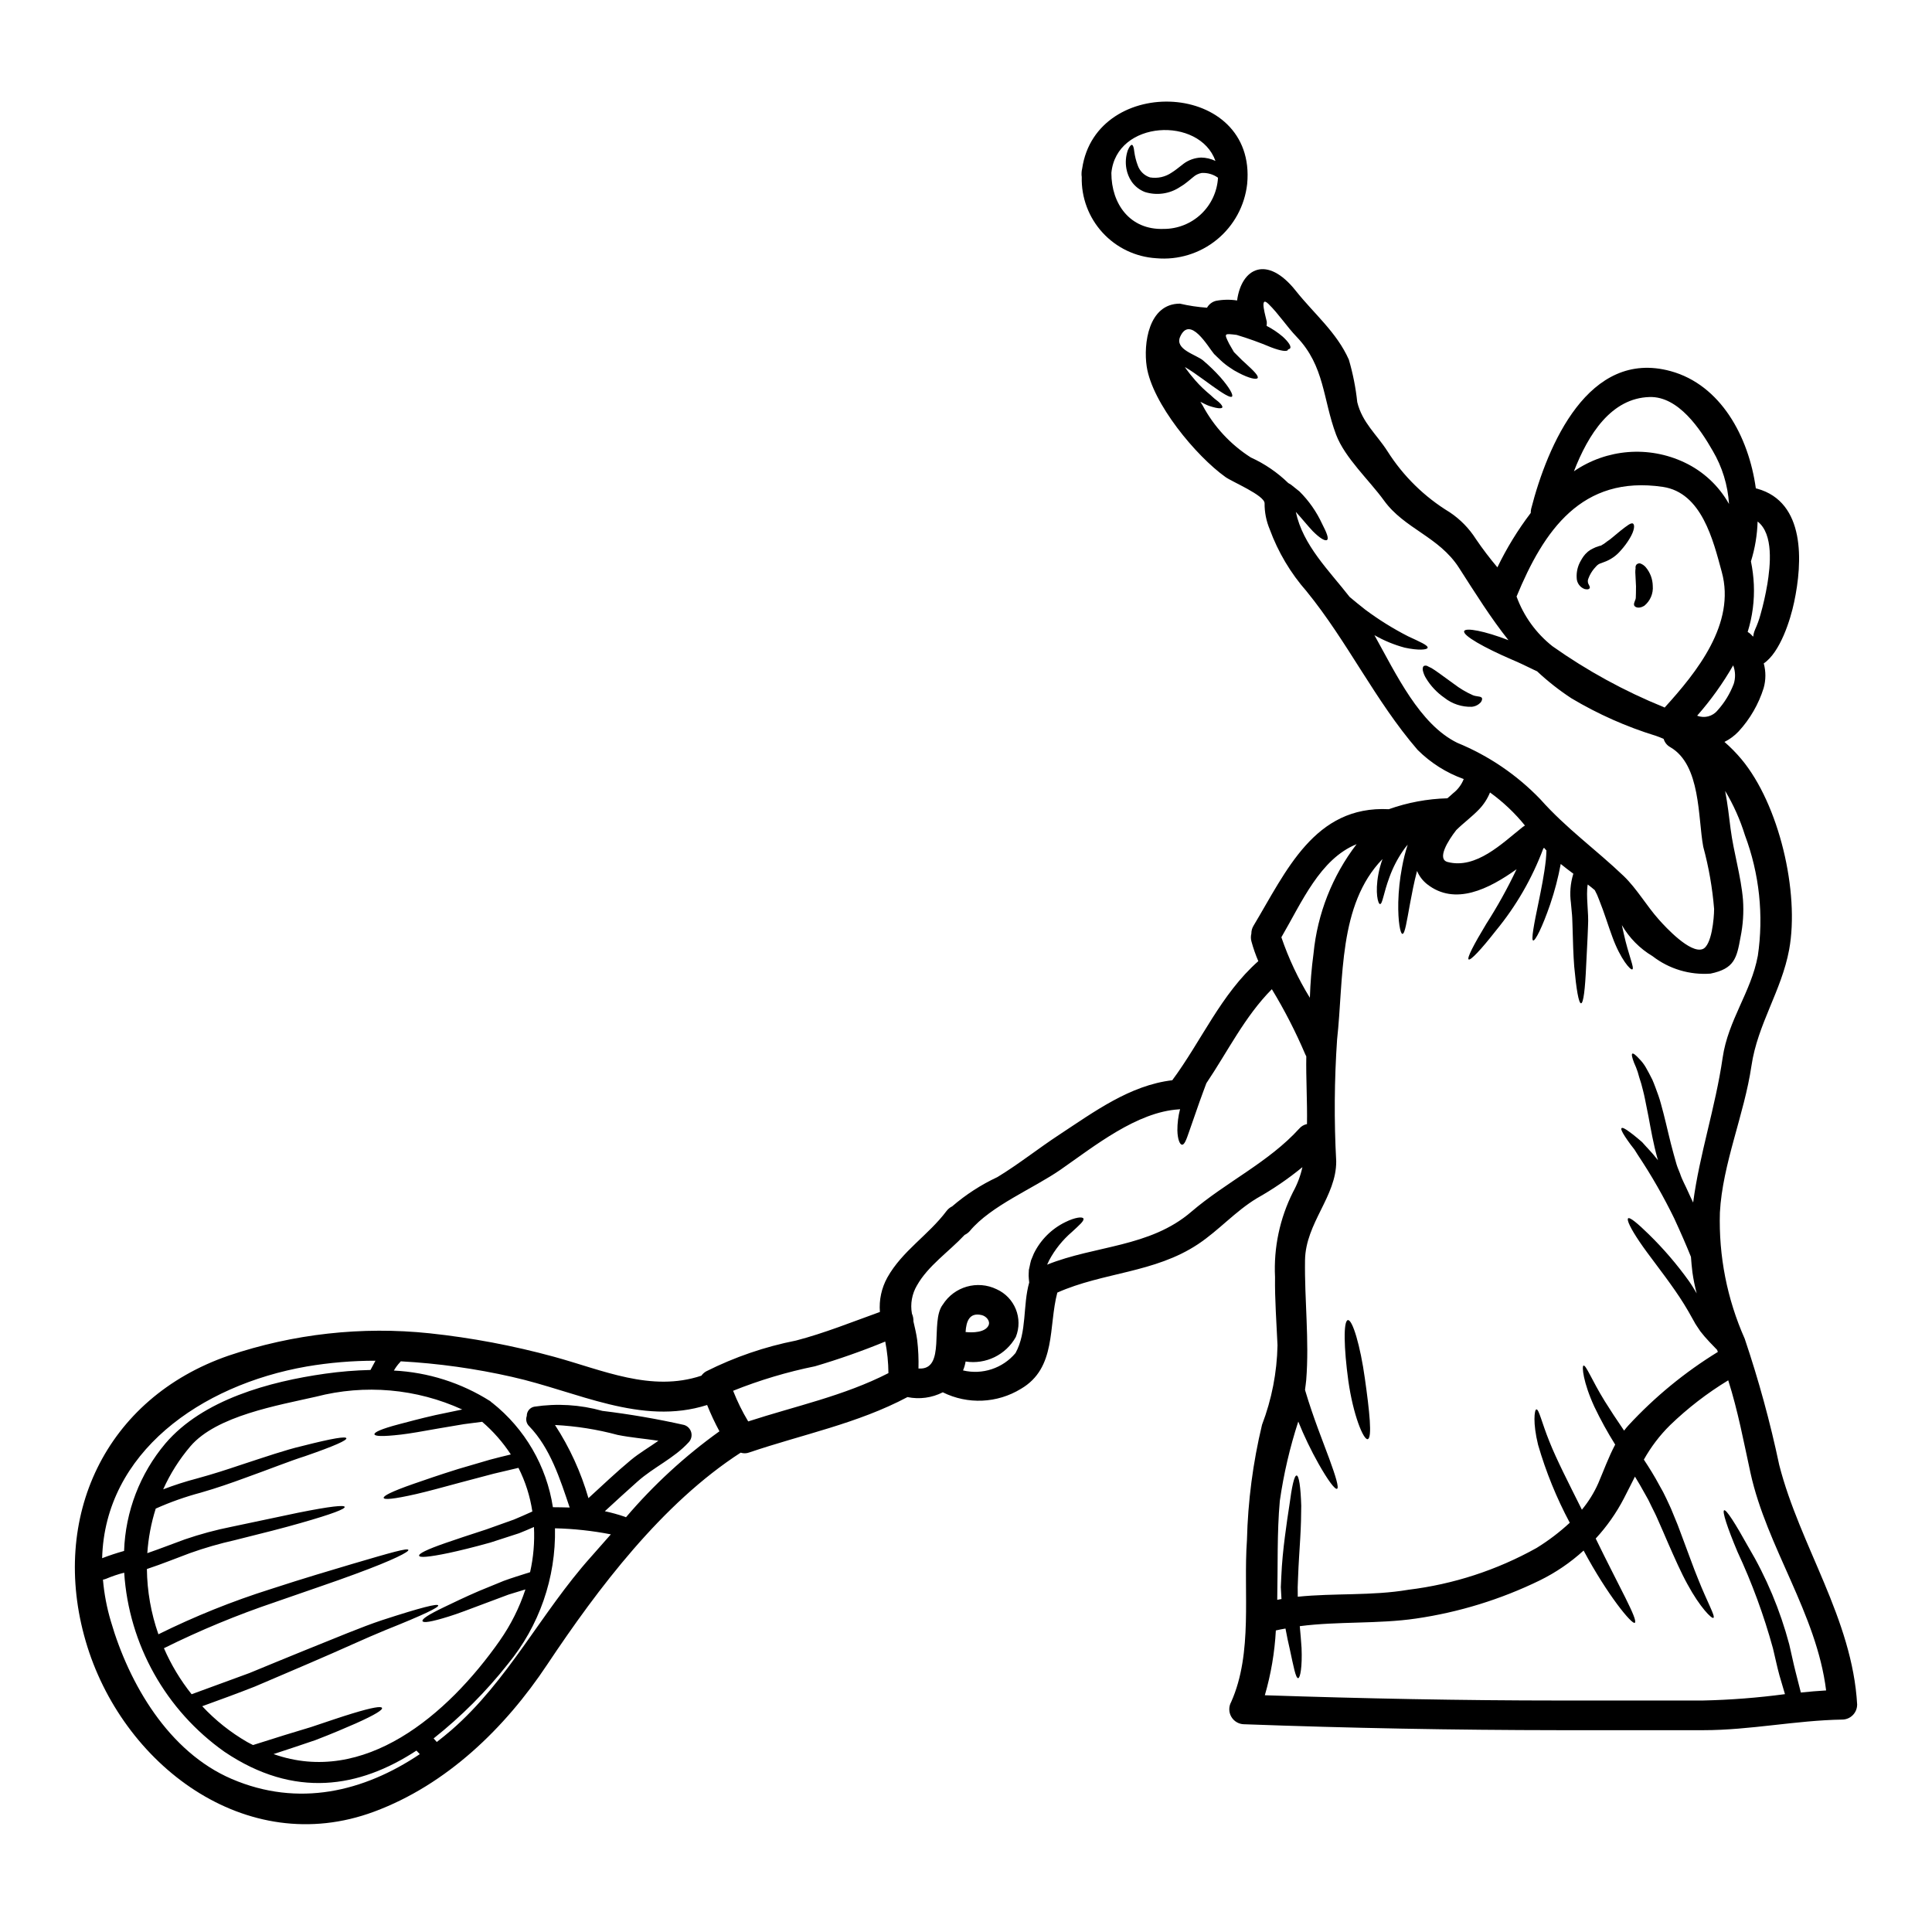 <?xml version="1.0" encoding="UTF-8"?>
<!-- Uploaded to: ICON Repo, www.iconrepo.com, Generator: ICON Repo Mixer Tools -->
<svg fill="#000000" width="800px" height="800px" version="1.1" viewBox="144 144 512 512" xmlns="http://www.w3.org/2000/svg">
 <g>
  <path d="m636.16 595.77c-0.02 2.164-1.77 3.918-3.938 3.934-12.359 0.211-24.43 2.812-36.816 2.812-12.68 0-25.379 0.027-38.082 0-27.906-0.023-55.793-0.547-83.66-1.574v0.004c-1.391-0.031-2.668-0.785-3.363-1.996-0.695-1.207-0.707-2.691-0.027-3.91 5.812-13.043 3.18-29.035 4.18-42.902 0.25-10.297 1.59-20.543 3.996-30.559 2.57-6.734 3.961-13.859 4.102-21.066-0.262-5.996-0.734-12.07-0.656-18.066-0.383-7.797 1.258-15.562 4.762-22.535 1.145-2.074 1.984-4.297 2.496-6.606-3.766 3.09-7.797 5.844-12.043 8.234-5.785 3.5-10.043 8.465-15.621 12.18-11.516 7.652-25.117 7.414-37.289 12.832-2.394 8.969-0.184 19.988-9.656 25.512-6.281 3.844-14.098 4.188-20.695 0.914-2.887 1.473-6.191 1.918-9.363 1.266-13.219 7.019-27.812 9.887-41.914 14.672-0.73 0.281-1.539 0.301-2.285 0.055-20.801 13.438-37.785 35.926-51.285 56.176-11.152 16.777-26.617 31.824-45.867 38.965-34.055 12.648-66.957-12.594-76.426-45.18-9.543-32.742 5.117-64.383 37.922-75.691 17.105-5.769 35.254-7.785 53.207-5.902 11.125 1.184 22.137 3.262 32.926 6.207 12.988 3.543 25.773 9.469 39.109 5.027 0.336-0.477 0.777-0.871 1.285-1.156 7.531-3.781 15.535-6.527 23.801-8.156 7.551-1.969 14.836-4.918 22.223-7.574-0.258-3.168 0.43-6.344 1.969-9.129 3.973-7.086 10.891-11.23 15.676-17.617h0.004c0.391-0.527 0.906-0.953 1.5-1.238 3.621-3.121 7.656-5.734 11.988-7.758 5.629-3.418 10.785-7.547 16.309-11.176 9.336-6.129 18.777-13.148 30.035-14.492 7.758-10.465 12.887-22.801 22.801-31.559-0.727-1.691-1.332-3.43-1.816-5.207-0.191-0.68-0.203-1.395-0.027-2.078-0.008-0.742 0.191-1.473 0.578-2.106 8.66-14.438 16.137-31.883 35.844-30.875h0.004c4.988-1.773 10.227-2.75 15.52-2.891 0.496-0.422 1.023-0.867 1.496-1.316h-0.004c1.277-0.98 2.258-2.289 2.844-3.785-4.598-1.645-8.773-4.285-12.23-7.734-11.258-13.043-18.543-28.664-29.402-41.996v-0.004c-4.25-4.828-7.566-10.406-9.781-16.445-0.922-2.191-1.387-4.547-1.363-6.922-0.055-2.102-8.52-5.629-10.336-6.914-7.836-5.578-19.438-19.566-20.906-29.324-0.895-5.945 0.445-16.648 8.809-16.648h-0.004c2.363 0.551 4.762 0.91 7.18 1.078 0.5-0.898 1.348-1.555 2.344-1.816 1.855-0.359 3.758-0.391 5.629-0.102 1.156-8.629 7.941-12.152 15.543-2.578 4.891 6.152 10.836 10.992 14.07 18.25v0.004c1.082 3.684 1.828 7.461 2.231 11.277 1.344 5.445 5.117 8.492 7.996 12.988l0.004 0.004c4.172 6.59 9.816 12.129 16.488 16.172 2.793 1.863 5.168 4.289 6.969 7.129 1.762 2.586 3.66 5.086 5.68 7.477 2.453-5.09 5.414-9.918 8.836-14.414 0-0.359 0.035-0.723 0.109-1.078 4.328-16.859 15.199-42.473 36.977-36.504 13.23 3.629 20.672 17.32 22.566 31.059l-0.004 0.004c0.113 0.016 0.23 0.043 0.34 0.078 12.863 3.543 12.07 19.516 9.812 30.086-0.977 4.656-3.684 13.281-8.051 16.227h0.004c0.582 2.137 0.574 4.391-0.027 6.523-1.336 4.273-3.602 8.199-6.629 11.492-1.078 1.145-2.352 2.09-3.758 2.789 1.605 1.395 3.102 2.918 4.469 4.547 10.02 11.965 15.465 35.316 12.676 50.496-2.023 10.938-8.359 19.723-9.992 30.797-1.898 12.902-7.68 26.008-8.363 38.879-0.344 11.496 1.902 22.922 6.574 33.43 3.703 10.969 6.762 22.148 9.152 33.48 5.496 21.473 19.383 40.695 20.652 63.527zm-14.91-3.234c2.207-0.234 4.445-0.422 6.691-0.551-2.523-20.379-15.699-37.895-20.039-57.625-1.789-8.203-3.34-16.531-5.902-24.562-5.562 3.379-10.734 7.367-15.414 11.887-2.734 2.699-5.07 5.769-6.945 9.125 1.422 2.156 2.844 4.422 4.156 6.891 0.676 1.141 1.293 2.316 1.844 3.523 0.523 1.156 1.078 2.234 1.551 3.449 1 2.34 1.867 4.547 2.629 6.691 1.605 4.207 2.922 8.023 4.207 11.125 2.473 6.234 4.606 9.84 4.051 10.258-0.422 0.344-3.574-2.785-6.887-8.914-1.684-3.051-3.34-6.812-5.156-10.941-0.895-2.078-1.816-4.231-2.785-6.387-0.449-1.078-1.055-2.211-1.605-3.34l-0.004-0.008c-0.512-1.137-1.094-2.246-1.734-3.316-0.844-1.574-1.734-3.051-2.629-4.523-0.949 1.844-1.867 3.758-2.922 5.758v0.004c-2.008 3.867-4.523 7.449-7.477 10.648 6.129 12.648 11.309 21.594 10.359 22.328-0.707 0.578-7.231-7.309-13.566-19.145h-0.004c-3.481 3.18-7.394 5.844-11.625 7.918-10.336 5.035-21.391 8.441-32.766 10.098-9.992 1.473-20.75 0.707-30.824 2.023 0.184 2.051 0.367 4 0.473 5.785 0.207 4.945-0.344 7.941-0.895 7.992-0.656 0.055-1.211-2.996-2.234-7.731-0.371-1.574-0.762-3.394-1.129-5.414-0.871 0.156-1.711 0.289-2.555 0.5-0.312 5.82-1.293 11.582-2.918 17.176 26.008 0.867 52.074 1.395 78.109 1.395h38.082v-0.004c7.242-0.16 14.469-0.723 21.648-1.684-0.473-1.602-0.949-3.207-1.449-4.918-0.656-2.363-1.129-4.762-1.734-7.234v0.004c-2.41-8.77-5.551-17.32-9.391-25.562-2.754-6.551-4.102-10.758-3.543-11.02 0.559-0.266 2.945 3.473 6.391 9.68h0.004c4.797 8.082 8.449 16.793 10.859 25.879 0.578 2.445 1.078 4.918 1.656 7.18 0.492 1.906 0.941 3.746 1.414 5.559zm-8.891-293.66c0.789-4.891 1.734-13.336-2.574-16.672v-0.004c-0.105 3.586-0.699 7.144-1.766 10.57 0.414 2.012 0.668 4.051 0.766 6.102 0.191 4.262-0.363 8.523-1.633 12.594 0.348 0.199 0.668 0.449 0.945 0.738 0.949 0.945 0.156 0.578 1.051-1.449 0.57-1.25 1.039-2.543 1.395-3.867 0.75-2.637 1.355-5.312 1.809-8.016zm-2.523 98.492v-0.004c1.598-10.805 0.418-21.836-3.422-32.062-1.27-4.094-3.023-8.023-5.231-11.699 0.656 3.445 1.051 6.887 1.445 10.07 0.816 6.297 2.754 12.465 3.285 18.801v0.004c0.23 3.309 0.012 6.637-0.656 9.891-1 5.512-1.574 8.336-7.965 9.652-5.516 0.402-10.984-1.246-15.352-4.629-3.371-2.004-6.168-4.84-8.129-8.234 0.184 0.789 0.344 1.574 0.5 2.262 1.285 5.812 2.867 9.102 2.285 9.465-0.445 0.344-3.148-2.68-5.285-8.547-1.078-2.867-2.129-6.414-3.523-9.863-0.184-0.445-0.344-0.867-0.527-1.316l-0.629-1.262c-0.605-0.523-1.234-1.023-1.867-1.496-0.527 3.051 0.316 7.477 0.078 11.02-0.133 4-0.371 7.578-0.5 10.602-0.266 6.074-0.711 9.84-1.344 9.863-0.629 0.023-1.262-3.734-1.816-9.758-0.234-3.027-0.344-6.656-0.449-10.68-0.023-0.5-0.023-0.973-0.051-1.473s-0.027-1.055-0.078-1.527c-0.105-1.023-0.211-2.078-0.293-3.129l0.008 0.004c-0.363-2.57-0.156-5.191 0.605-7.68l0.027-0.105c-1.156-0.844-2.262-1.707-3.34-2.578-0.672 3.621-1.602 7.191-2.789 10.68-2.129 6.18-3.973 9.758-4.523 9.602s0.18-4.156 1.496-10.414c0.633-3.148 1.422-6.891 1.871-10.941 0.078-0.84 0.129-1.652 0.156-2.496-0.211-0.211-0.422-0.477-0.629-0.711v-0.004c-0.02 0.047-0.059 0.086-0.105 0.105l-0.105 0.105c-2.949 7.875-7.176 15.207-12.516 21.695-4 5.117-6.762 8.023-7.262 7.68s1.344-3.918 4.684-9.445c2.981-4.644 5.66-9.477 8.02-14.465-7.312 5.231-16.336 9.809-23.75 3.938-1.152-0.922-2.055-2.117-2.629-3.473-0.844 3.184-1.371 6.102-1.844 8.574-0.895 4.867-1.367 8.102-2.023 8.102-0.555-0.023-1.211-3.148-1.105-8.414v-0.004c0.082-3.062 0.406-6.113 0.973-9.125 0.367-2.066 0.875-4.106 1.527-6.102-0.48 0.535-0.922 1.105-1.312 1.711-1.473 2.152-2.66 4.488-3.543 6.941-1.574 4.234-1.816 7.086-2.473 7.086-0.523 0.051-1.367-3-0.445-7.914 0.258-1.371 0.625-2.719 1.102-4.027-11.809 12.152-10.258 31.719-12.043 47.816v-0.004c-0.734 10.75-0.816 21.535-0.234 32.297 0.051 9.336-8.102 16.332-8.266 26.195-0.156 10.602 1.156 21.195 0.316 31.773-0.078 0.867-0.207 1.707-0.316 2.574v-0.004c0.012 0.109 0.039 0.215 0.078 0.32 2.102 7.086 4.656 13.359 6.363 18.016 1.707 4.656 2.602 7.652 2.051 7.914-0.551 0.266-2.422-2.234-4.891-6.602-2.039-3.617-3.836-7.359-5.391-11.207-2.231 6.852-3.867 13.883-4.891 21.016-0.762 8.414-0.5 17.359-0.684 26.223 0.371-0.055 0.734-0.16 1.129-0.211 0-0.129-0.023-0.234-0.023-0.344-0.055-0.922-0.105-1.867-0.156-2.812 0.051-0.922 0.078-1.867 0.129-2.812 0.156-3.68 0.527-7.258 0.949-10.516 0.422-3.258 0.816-6.051 1.207-8.469 0.629-4.785 1.262-7.785 1.895-7.785 0.629 0 1.078 3.051 1.234 7.996 0 2.445-0.078 5.414-0.266 8.602-0.184 3.184-0.445 6.691-0.578 10.414-0.105 1.762-0.133 3.465-0.078 5.117 9.652-0.996 19.621-0.207 29.273-1.84l-0.004-0.004c11.949-1.449 23.496-5.211 34.004-11.074 3.148-1.938 6.102-4.18 8.812-6.691-3.504-6.562-6.316-13.473-8.391-20.621-1.445-5.836-0.973-9.336-0.473-9.414 0.684-0.156 1.422 3.473 3.445 8.469 1.895 4.785 5.078 10.992 8.629 18.105v0.004c1.754-2.117 3.211-4.461 4.328-6.973 1.422-3.312 2.734-6.965 4.496-10.281-2.027-3.231-3.867-6.578-5.512-10.02-3-6.523-3.34-10.73-2.894-10.914 0.656-0.266 2.207 3.863 5.652 9.445 1.422 2.285 3.148 4.918 5.117 7.785 0.367-0.477 0.734-0.949 1.156-1.398 6.973-7.539 14.945-14.086 23.695-19.457-0.078-0.184-0.129-0.371-0.211-0.551-0.602-0.633-1.285-1.344-2.074-2.156v-0.004c-0.832-0.875-1.621-1.797-2.363-2.754-0.344-0.527-0.684-1.051-1.051-1.574l-0.266-0.422-0.133-0.207-0.062-0.148c-0.023-0.051-0.156-0.266-0.156-0.266l-0.473-0.844v0.004c-1.371-2.516-2.883-4.957-4.523-7.309-3.5-5.051-7.086-9.465-9.445-12.965-2.363-3.5-3.473-5.836-3.023-6.207 0.449-0.371 2.496 1.316 5.445 4.207 3.918 3.824 7.492 7.988 10.68 12.441 0.758 1.074 1.418 2.18 2.051 3.258l-0.004 0.004c-0.488-1.836-0.867-3.695-1.133-5.574-0.18-1.398-0.289-2.754-0.395-4.133-1.262-3.148-2.754-6.547-4.394-10.098h0.004c-2.836-5.828-6.059-11.461-9.652-16.855-0.316-0.523-0.629-1.023-0.945-1.5-0.344-0.449-0.684-0.895-1-1.289-0.605-0.816-1.105-1.551-1.5-2.152-0.789-1.211-1.129-2-0.895-2.211 0.234-0.211 0.973 0.156 2.129 1.027 0.605 0.422 1.285 0.973 2.078 1.629 0.367 0.316 0.789 0.684 1.234 1.051 0.395 0.449 0.816 0.898 1.262 1.398l0.008-0.004c1.039 1.086 2.019 2.227 2.945 3.414-0.055-0.156-0.105-0.344-0.156-0.5-1.105-3.973-1.734-7.68-2.363-11.043-0.34-1.656-0.656-3.234-0.945-4.723-0.289-1.488-0.656-2.754-0.973-4-0.371-1.133-0.688-2.18-0.949-3.148-0.277-0.832-0.602-1.648-0.973-2.445-0.527-1.395-0.711-2.234-0.449-2.394 0.266-0.156 0.922 0.367 1.922 1.473 0.629 0.641 1.176 1.355 1.629 2.133 0.555 0.949 1.133 2.055 1.762 3.312 0.551 1.262 1.027 2.629 1.574 4.129s0.895 3.078 1.367 4.762c0.871 3.367 1.656 7.086 2.684 10.758 0.266 0.918 0.5 1.816 0.762 2.707 0.266 0.895 0.629 1.68 0.945 2.496 0.527 1.656 1.449 3.234 2.129 4.812 0.449 1 0.898 1.969 1.344 2.871 1.684-12.785 5.902-25.191 7.812-38.344 1.449-10.012 7.547-17.426 9.312-26.973zm-6.391-72.059-0.004-0.008c0.527-1.621 0.484-3.379-0.129-4.973-2.727 4.758-5.926 9.223-9.547 13.336 1.922 0.766 4.117 0.191 5.418-1.422 1.832-2.031 3.273-4.387 4.25-6.941zm-18.301 6.207c8.547-9.414 18.895-22.25 15.148-35.926-2.289-8.441-5.312-21.043-15.648-22.566-21.516-3.148-31.535 11.621-38.738 29.059l-0.004-0.004c1.887 5.191 5.18 9.754 9.516 13.18 9.18 6.492 19.07 11.906 29.488 16.137 0.07 0.047 0.145 0.082 0.227 0.109zm17.066-53.965-0.004-0.008c-0.312-4.977-1.797-9.805-4.328-14.098-3.258-5.684-9.055-14.441-16.695-14.23-10.18 0.266-16.281 9.887-20.074 19.68l-0.004 0.004c8.652-5.949 19.816-6.84 29.301-2.344 4.977 2.348 9.102 6.188 11.793 10.988zm-3.938 107.45-0.004-0.008c-0.449-5.609-1.418-11.164-2.891-16.598-1.445-7.762-0.605-21.648-8.707-26.371-0.867-0.465-1.512-1.262-1.785-2.207-0.656-0.289-1.344-0.578-2.051-0.816v0.004c-7.832-2.41-15.344-5.75-22.383-9.945-3.234-2.117-6.277-4.508-9.098-7.152-0.5-0.234-1-0.449-1.5-0.711-1.473-0.707-3.34-1.629-5.117-2.363-7.312-3.148-13.207-6.441-12.707-7.602 0.422-0.945 5.391-0.027 11.73 2.422-4.652-5.84-8.66-12.258-13.121-19.199-5.309-8.266-14.465-10.309-19.879-17.832-3.84-5.312-10.363-11.285-12.68-17.438-3.523-9.387-2.996-18.145-10.438-25.906-2.606-2.707-4.785-6.102-7.477-8.73-2.629-2.551-0.578 3.84-0.449 4.723l-0.004 0.004c0.023 0.359 0.008 0.723-0.051 1.078 1.535 0.789 2.973 1.75 4.285 2.867 1.551 1.422 2.285 2.551 1.969 3.078-0.145 0.168-0.355 0.266-0.578 0.262-0.023 0.051 0.027 0.105 0 0.156-0.266 0.551-2.023 0.266-4.496-0.684-2.981-1.254-6.027-2.352-9.129-3.285-3.336-0.395-3.367-0.473-1.969 2.363 0.5 0.871 0.922 1.574 1.262 2.184 0.445 0.473 0.895 0.871 1.285 1.285 0.551 0.605 1.156 1.133 1.707 1.633 2.211 2.023 3.633 3.418 3.289 3.973-0.316 0.473-2.234 0.102-5.078-1.398h0.008c-0.809-0.398-1.582-0.863-2.312-1.391-0.863-0.566-1.672-1.211-2.422-1.918-0.367-0.344-0.758-0.711-1.129-1.078l-0.289-0.293-0.156-0.129-0.238-0.266c-1.496-1.762-6.297-10.285-8.914-4.473-1.5 3.394 4.234 4.723 6.102 6.297l-0.004 0.004c1.629 1.375 3.156 2.859 4.578 4.445 2.363 2.707 3.5 4.723 3.051 5.117s-2.312-0.762-5.152-2.785c-1.422-1.027-3.106-2.262-4.949-3.543-0.758-0.523-1.574-1.051-2.394-1.523l0.004-0.004c0.25 0.391 0.523 0.77 0.812 1.133l0.578 0.762 0.5 0.605h0.004c1.184 1.484 2.5 2.856 3.934 4.102 0.629 0.527 1.207 1.027 1.707 1.5s1.051 0.816 1.422 1.156c0.762 0.684 1.102 1.207 0.973 1.473s-0.762 0.293-1.762 0.078c-0.5-0.129-1.102-0.266-1.758-0.5s-1.449-0.656-2.289-1.078c0.293 0.477 0.5 0.816 0.605 0.973h-0.004c3 5.613 7.391 10.355 12.758 13.777 3.68 1.672 7.043 3.965 9.938 6.785 0.234 0.129 0.477 0.266 0.711 0.422 0.707 0.578 1.473 1.18 2.234 1.785h0.004c2.504 2.484 4.543 5.398 6.019 8.602 1.18 2.285 1.816 3.863 1.316 4.262s-1.922-0.449-3.785-2.312c-1.371-1.449-2.871-3.34-4.5-5.117 1.871 8.836 8.734 15.461 14.258 22.539 1.285 1.078 2.656 2.207 4.102 3.336h-0.004c3.582 2.676 7.383 5.047 11.363 7.082 3.207 1.496 5.387 2.418 5.207 3.074-0.16 0.527-2.449 0.734-6.078-0.051h0.004c-2.809-0.754-5.504-1.867-8.023-3.312 5.836 10.492 11.992 23.645 21.961 28.535 8.297 3.398 15.797 8.492 22.012 14.957 6.891 7.758 14.73 13.309 22.094 20.352 3.496 3.371 6.047 7.871 9.281 11.492 1.895 2.156 8.336 9.055 11.598 7.871 2.465-0.879 3.07-8.348 3.07-10.527zm-50.773-21.801-0.004-0.012c0.203-0.148 0.414-0.289 0.633-0.418-2.684-3.316-5.797-6.262-9.258-8.758-0.684 1.68-1.684 3.215-2.945 4.519-1.867 1.945-4.074 3.543-5.996 5.445-2.184 2.785-5.234 7.707-2.285 8.465 7.543 1.961 14.445-4.957 19.852-9.246zm-55.398 33.473c1.027-10.531 4.981-20.562 11.414-28.961-9.707 3.938-14.52 15.387-19.938 24.672 1.914 5.609 4.445 10.992 7.551 16.039 0.125-3.93 0.449-7.852 0.973-11.75zm-1.734 45.211c0.102-6.051-0.293-12.281-0.184-17.938-0.078-0.156-0.184-0.344-0.266-0.523-2.539-5.965-5.5-11.738-8.863-17.277-7.18 7.231-11.68 16.488-17.359 24.93-0.551 1.5-1.18 3.148-1.816 4.945-1.078 3.078-2.051 5.84-2.754 7.891s-1.234 3.523-1.895 3.445c-0.555-0.051-1.156-1.395-1.211-3.785v-0.004c-0.008-1.898 0.23-3.793 0.711-5.629-0.105 0.004-0.215 0.023-0.316 0.051-11.152 0.684-22.402 9.758-31.324 15.965-7.231 5.023-18.461 9.547-24.062 16.254l0.004 0.004c-0.387 0.441-0.863 0.801-1.395 1.051-4.184 4.473-9.707 8.18-12.625 13.383l-0.004-0.004c-1.328 2.254-1.805 4.906-1.336 7.481 0.285 0.645 0.422 1.348 0.395 2.051 0.344 1.555 0.762 3.148 1 4.945 0.293 2.504 0.41 5.027 0.34 7.547 7.477 0.551 2.945-12.387 6.441-16.926h0.004c3.023-4.797 9.176-6.555 14.277-4.078 4.812 2.176 7.051 7.758 5.074 12.652-2.637 4.738-7.949 7.332-13.309 6.5-0.125 0.812-0.355 1.605-0.68 2.359 5.133 1.223 10.52-0.559 13.91-4.602 3.078-5.602 1.895-12.594 3.629-18.699-0.051-0.316-0.078-0.629-0.102-0.973-0.051-0.535-0.062-1.07-0.027-1.605l0.027-0.445v-0.25l0.051-0.266 0.027-0.105 0.156-0.707c0.102-0.5 0.207-1 0.344-1.5 0.234-0.578 0.5-1.18 0.734-1.785v-0.004c1.773-3.644 4.719-6.59 8.363-8.363 2.656-1.316 4.551-1.473 4.789-0.949 0.262 0.605-1.078 1.734-3.027 3.543-2.469 2.113-4.519 4.664-6.051 7.531-0.156 0.395-0.344 0.734-0.523 1.105-0.027 0-0.027 0.027-0.027 0.051 12.68-5.117 27.246-4.574 38.215-14.016 9.18-7.871 20.512-13.121 28.609-22.043h0.004c0.527-0.625 1.258-1.051 2.062-1.207zm-84.387 53.355c0.523-1.18-0.633-2.422-1.762-2.711-3.312-0.816-4.156 1.633-4.328 4.473 1.883 0.207 5.195 0.141 6.09-1.762zm-26.535 12.645c-0.023-2.805-0.305-5.602-0.844-8.359-6.082 2.5-12.289 4.684-18.594 6.547-7.422 1.508-14.691 3.68-21.723 6.5 1.105 2.812 2.441 5.531 4 8.121 12.488-4.066 25.402-6.773 37.16-12.801zm-44.785 15.422c-1.219-2.258-2.309-4.586-3.262-6.969-17.488 5.578-34.555-3.629-51.676-7.441v-0.004c-9.707-2.203-19.582-3.582-29.52-4.129-0.051 0.078-0.105 0.133-0.156 0.211l-0.004 0.004c-0.641 0.672-1.195 1.426-1.656 2.234 9.062 0.453 17.852 3.246 25.52 8.102 0.156 0.129 0.316 0.266 0.449 0.395h-0.004c0.043 0 0.078 0.02 0.105 0.051 8.652 6.867 14.391 16.75 16.07 27.668 1.551 0.023 3.023 0.023 4.445 0.078-2.551-7.578-5.152-15.781-10.73-21.543v0.004c-0.734-0.707-0.98-1.781-0.633-2.738-0.02-1.18 0.809-2.211 1.969-2.441 6.023-0.922 12.172-0.543 18.039 1.105 7.281 0.883 14.516 2.125 21.672 3.731 0.93 0.281 1.648 1.023 1.898 1.965 0.246 0.938-0.012 1.938-0.688 2.641-3.894 4.258-9.234 6.547-13.547 10.387-2.918 2.578-5.781 5.234-8.66 7.871 1.801 0.383 3.574 0.875 5.316 1.473 0.102 0.027 0.199 0.074 0.285 0.129 7.301-8.57 15.617-16.223 24.766-22.781zm-23.484 7.629c2.312-1.922 4.891-3.394 7.312-5.117-3.606-0.551-7.285-0.84-10.812-1.551-5.422-1.461-10.984-2.344-16.594-2.629 3.894 5.988 6.879 12.52 8.863 19.383 3.703-3.379 7.359-6.879 11.227-10.086zm-10.605 25.707c1.789-2 3.543-4.027 5.312-6.023-4.879-0.953-9.832-1.488-14.805-1.605 0.273 13.113-4.168 25.891-12.516 36.004-5.762 7.301-12.359 13.906-19.648 19.68 0.293 0.316 0.555 0.633 0.844 0.949 1.289-1 2.551-2.027 3.812-3.106 15.094-13.09 23.801-31.133 37-45.898zm-16.094 4.023c0.891-3.934 1.234-7.969 1.027-11.996-1.344 0.578-2.656 1.156-3.938 1.656-2.812 0.922-5.363 1.734-7.629 2.473-4.602 1.289-8.23 2.156-10.992 2.754-5.547 1.156-7.731 1.262-7.871 0.734s1.785-1.574 7.129-3.422c2.68-0.945 6.18-2.078 10.652-3.543 2.207-0.789 4.652-1.656 7.363-2.629 1.523-0.629 3.18-1.367 4.863-2.129v0.004c-0.602-4.027-1.844-7.934-3.684-11.57-2.312 0.551-4.523 1.078-6.574 1.551-3.102 0.816-5.902 1.574-8.441 2.234-5.051 1.367-8.992 2.445-12.043 3.148-6.129 1.395-8.551 1.551-8.66 1.027-0.109-0.523 2-1.656 7.871-3.707 2.949-1.027 6.812-2.363 11.836-3.938 2.527-0.734 5.34-1.574 8.441-2.473 1.734-0.473 3.602-0.922 5.551-1.395v0.004c-2.113-3.231-4.672-6.144-7.602-8.66-1.684 0.207-3.34 0.422-4.84 0.629-2.523 0.422-4.785 0.816-6.836 1.156-4.129 0.734-7.336 1.316-9.84 1.605-4.996 0.578-6.941 0.445-7.023-0.078-0.078-0.523 1.684-1.395 6.473-2.656 2.422-0.629 5.574-1.5 9.652-2.422 2.078-0.445 4.394-0.922 6.914-1.445 0.078 0 0.184-0.027 0.266-0.027l-0.004 0.004c-12.152-5.566-25.852-6.773-38.789-3.418-10.02 2.289-26.371 5.051-33.27 13.125-2.941 3.449-5.375 7.297-7.231 11.43 2.918-1.117 5.894-2.074 8.914-2.867 4.328-1.18 7.871-2.34 11.387-3.523 6.891-2.258 12.258-4.102 16.465-5.074 8.363-2.133 11.621-2.606 11.781-2.078 0.156 0.527-2.836 1.945-10.965 4.758-4.078 1.289-9.285 3.394-16.043 5.812-3.285 1.207-7.309 2.629-11.543 3.836l-0.004 0.004c-4.094 1.086-8.098 2.504-11.965 4.234-1.215 3.832-1.965 7.797-2.234 11.809 3.496-1.207 6.785-2.5 9.965-3.656 4.051-1.387 8.188-2.504 12.387-3.34 7.391-1.551 13.148-2.754 17.57-3.707 8.781-1.762 12.254-2.078 12.387-1.555 0.133 0.523-3.051 1.82-11.73 4.289-4.367 1.258-10.078 2.707-17.387 4.523h0.004c-4.039 0.906-8.02 2.055-11.918 3.445-3.418 1.262-7.18 2.812-11.387 4.207 0.066 5.894 1.098 11.738 3.051 17.297 9.609-4.758 19.57-8.77 29.797-11.992 8.996-2.945 16.043-4.996 21.406-6.602 10.707-3.148 14.809-4.328 15.043-3.758 0.156 0.473-3.629 2.551-14.168 6.414-5.258 1.969-12.23 4.285-21.094 7.391v0.004c-10.105 3.402-19.969 7.488-29.52 12.23 1.898 4.371 4.363 8.473 7.336 12.199 5.512-2.027 10.605-3.894 15.285-5.602 5.309-2.184 10.07-4.156 14.383-5.902 8.707-3.496 15.414-6.336 20.727-8.102 10.652-3.473 14.754-4.445 14.957-3.938 0.203 0.508-3.656 2.418-13.938 6.523-5.117 2.078-11.707 5.18-20.277 8.836-4.328 1.844-9.055 3.894-14.387 6.152-4.258 1.684-8.941 3.394-13.938 5.207 3.484 3.742 7.508 6.941 11.938 9.5 0.5 0.289 1.027 0.523 1.527 0.789 5.996-1.922 11.125-3.5 15.352-4.758 4.578-1.527 8.129-2.754 10.863-3.578 5.512-1.684 7.758-2 7.965-1.5 0.207 0.5-1.656 1.734-6.941 4.102-2.656 1.156-6.152 2.684-10.703 4.422-3.184 1.078-6.891 2.344-11.098 3.707 23.934 8.469 46.023-10.207 59.965-30.086l-0.004-0.004c2.914-4.16 5.199-8.723 6.785-13.547-1.551 0.473-3.051 0.949-4.469 1.367-2.363 0.898-4.527 1.711-6.473 2.422-3.938 1.473-6.969 2.656-9.391 3.394-4.809 1.5-6.758 1.734-6.941 1.207-0.184-0.527 1.422-1.652 5.902-3.785 2.262-1.078 5.207-2.523 9.055-4.18 1.969-0.812 4.152-1.707 6.547-2.684 2.078-0.777 4.477-1.492 7-2.305zm-29.219 48.207c-0.293-0.316-0.605-0.633-0.895-0.949-15.098 9.887-32.324 12.809-50.836 0.344-15.594-10.996-25.379-28.457-26.613-47.496-1.645 0.422-3.254 0.969-4.816 1.629-0.262 0.102-0.535 0.18-0.812 0.234 0.32 3.719 1.016 7.391 2.078 10.969 4.836 16.648 15.352 34.691 32.059 41.844 17.645 7.559 34.953 3.406 49.836-6.586zm-13.07-101.82c0.422-0.816 0.867-1.633 1.316-2.449-6.102-0.004-12.188 0.508-18.203 1.527-28.219 4.918-53.492 22.906-54.23 50.809 1.898-0.734 3.84-1.371 5.812-1.922l0.004 0.004c0.352-10.453 4.207-20.484 10.941-28.48 9.938-11.652 27.613-16.414 42.34-18.5 3.984-0.562 7.996-0.891 12.02-0.988z"/>
  <path d="m582 299.24c0.18 2.035-0.668 4.027-2.262 5.309-1.656 1-2.734 0.211-2.707-0.316-0.051-0.605 0.473-1.262 0.473-1.867 0-0.602 0.078-1.605 0.055-2.973-0.082-1.398-0.133-2.656-0.184-3.656l-0.004 0.004c-0.004-0.387 0.023-0.773 0.078-1.156-0.07-0.344 0.02-0.699 0.238-0.973 0.246-0.23 0.582-0.348 0.918-0.32 0.617 0.199 1.164 0.574 1.574 1.078 1.141 1.371 1.781 3.086 1.82 4.871z"/>
  <path d="m576.8 282.79c0.445 0.344 0.367 1.734-0.844 3.785-0.691 1.176-1.504 2.277-2.418 3.285-1.207 1.438-2.777 2.519-4.551 3.129-0.312 0.098-0.621 0.211-0.922 0.344-0.242 0.078-0.465 0.203-0.656 0.371-0.059 0.035-0.109 0.082-0.16 0.129l-0.289 0.293h0.004c-0.199 0.195-0.383 0.406-0.555 0.629-0.617 0.746-1.105 1.59-1.445 2.5-0.215 0.445-0.23 0.961-0.051 1.418 0.18 0.418 0.473 0.789 0.395 1.102-0.078 0.316-0.473 0.527-1.316 0.344-1.27-0.441-2.129-1.625-2.156-2.969-0.098-1.613 0.293-3.215 1.117-4.598 0.215-0.395 0.453-0.77 0.711-1.137l0.473-0.578c0.207-0.207 0.445-0.445 0.684-0.656h0.004c0.414-0.336 0.875-0.617 1.363-0.84 0.438-0.227 0.895-0.414 1.367-0.555 0.219-0.086 0.449-0.148 0.684-0.184 0.293-0.18 0.578-0.34 0.844-0.5 0.551-0.418 1.105-0.84 1.656-1.207 1.027-0.844 1.945-1.602 2.734-2.262 1.645-1.266 2.828-2.266 3.328-1.844z"/>
  <path d="m536.64 328.86c0.207 0.211 0.207 0.578-0.156 1.18-0.621 0.727-1.5 1.18-2.449 1.266-2.625 0.086-5.199-0.762-7.258-2.394-1.98-1.371-3.648-3.144-4.891-5.207-0.406-0.664-0.691-1.395-0.844-2.156-0.051-0.527 0.055-0.922 0.32-1.078 0.375-0.145 0.805-0.086 1.129 0.156 0.613 0.258 1.195 0.582 1.734 0.973 1.367 0.922 3.148 2.285 5.117 3.68 1.496 1.148 3.121 2.117 4.84 2.894 1.035 0.48 1.957 0.266 2.457 0.688z"/>
  <path d="m505.71 509.35c1.207 8.52 2 15.781 0.734 16.043-1.129 0.207-3.836-6.418-5.117-15.414-1.207-8.781-1.344-15.938-0.129-16.137 1.215-0.199 3.305 6.777 4.512 15.508z"/>
  <path d="m430.78 188.71c3.68-25.273 46.312-23.328 43.734 4.023v-0.004c-0.641 5.789-3.523 11.094-8.031 14.777-4.512 3.688-10.285 5.453-16.086 4.926-5.438-0.336-10.531-2.769-14.211-6.789-3.68-4.016-5.656-9.305-5.512-14.75-0.059-0.348-0.074-0.703-0.051-1.055 0.008-0.383 0.062-0.762 0.156-1.129zm36.004 2.394v-0.004c-1.254-0.906-2.785-1.352-4.328-1.262-0.844 0.152-1.625 0.535-2.262 1.105-0.5 0.395-1 0.816-1.5 1.234-0.613 0.512-1.273 0.973-1.969 1.371-2.738 1.836-6.164 2.328-9.312 1.34-1.434-0.555-2.668-1.523-3.539-2.789-0.688-1.023-1.152-2.18-1.367-3.391-0.297-1.629-0.168-3.301 0.367-4.867 0.422-1 0.816-1.5 1.105-1.445 0.293 0.055 0.5 0.68 0.605 1.707v0.004c0.168 1.285 0.484 2.547 0.945 3.758 0.527 1.496 1.723 2.664 3.234 3.148 2.016 0.34 4.082-0.125 5.758-1.285 0.492-0.309 0.969-0.641 1.422-1 0.578-0.449 1.105-0.871 1.656-1.289v-0.004c1.363-1.031 3.016-1.617 4.723-1.68 1.312 0.02 2.606 0.324 3.789 0.895-4.231-11.887-26.246-10.836-27.586 3.18 0 8.207 4.922 15.148 13.859 14.836h-0.004c3.68 0.012 7.227-1.391 9.906-3.914 2.676-2.523 4.289-5.977 4.496-9.652z"/>
 </g>
</svg>